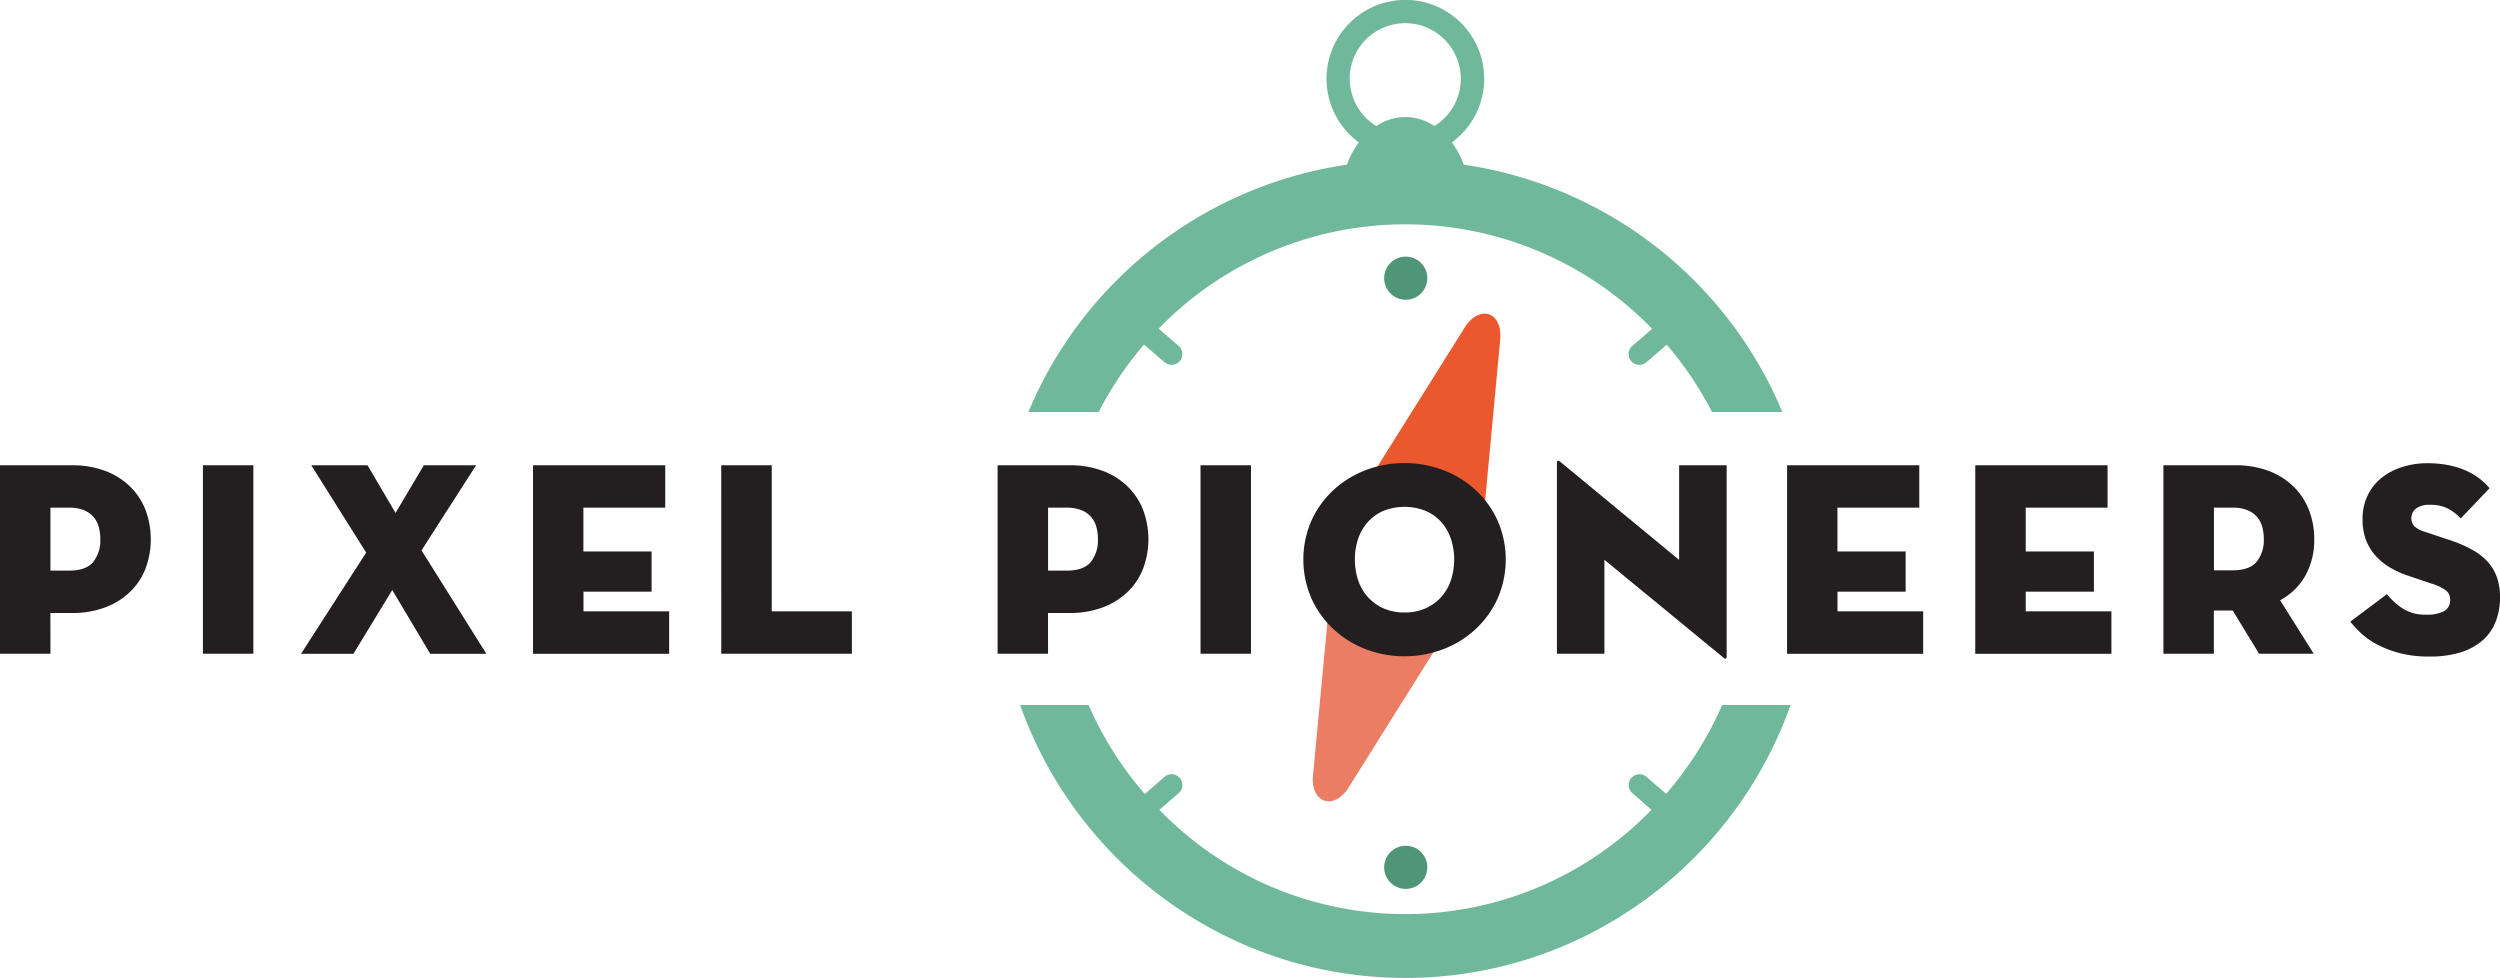 <svg xmlns="http://www.w3.org/2000/svg" viewBox="0 0 946.99 370.43"><title>Pixel Pioneers</title>
				<g class="compass" transform="translate(532.821, 211.179)">
				<g class="compass__needle">
					<path id="indicator-top" d="M66.74.26c-3-1-6.64.89-9.06,4.75L10.74,79.85A16.58,16.58,0,0,0,9.1,83.37l.86.3a26.88,26.88,0,0,1,50.77,17.58l1.15.4a.31.31,0,0,1,.08-.25,16.28,16.28,0,0,0,.82-3.72L71,9.68C71.44,5.08,69.75,1.27,66.74.26Z" transform="translate(-35.543 -92.353)" fill="#eb582e"></path>
					<path id="indicator-bottom" d="M60.74,101.24A26.88,26.88,0,0,1,9.36,85.43q.27-.89.61-1.76l-.86-.3v.26a15.86,15.86,0,0,0-.79,3.63L.06,175.17c-.42,4.54,1.31,8.24,4.32,9.26s6.64-.9,9.06-4.76l46.75-74.54a14.33,14.33,0,0,0,1.72-3.47Z" transform="translate(-35.543 -92.353)" fill="#ea7d63"></path>
				</g>
				</g>
				<path d="M760.32 886.8a8.17 8.17 0 1 1-8.18-8.18 8.16 8.16 0 0 1 8.18 8.18zm-8.18-215a8.17 8.17 0 1 0-8.16-8.15 8.16 8.16 0 0 0 8.16 8.15z" transform="translate(-219.66 -558.25)" fill="#4e9677"></path><path d="M897.9 825.31c-21.2 60-78.59 103.37-145.9 103.37s-124.7-43.37-145.9-103.37h25.9a131.52 131.52 0 0 0 21.3 33.69l7.5-6.49a4.08 4.08 0 0 1 5.34 6.17l-7.31 6.32a129.67 129.67 0 0 0 186.39 0l-7.22-6.31a4.08 4.08 0 0 1 5.34-6.17l7.44 6.43a131.51 131.51 0 0 0 21.22-33.64zm-262.05-111h-26.64a155.11 155.11 0 0 1 120.69-93.68 30.68 30.68 0 0 1 4.5-8.43 29.86 29.86 0 1 1 35.21 0 30.67 30.67 0 0 1 4.5 8.43 155.11 155.11 0 0 1 120.69 93.68h-26.64a131 131 0 0 0-17.16-25.49l-7.7 6.66a4.08 4.08 0 0 1-5.34-6.17l7.52-6.51a130.24 130.24 0 0 0-186.94-.06l7.59 6.56a4.08 4.08 0 0 1-5.34 6.17l-7.79-6.71a131 131 0 0 0-17.16 25.55zm95.09-126.21a21.05 21.05 0 0 0 10.06 17.9 19.52 19.52 0 0 1 22 0 21.05 21.05 0 1 0-32.1-17.91z" transform="translate(-219.66 -558.25)" fill="#6fb89b"></path><g fill="#231f20"><path d="M238.77 805.89h-19.11v-71.4h27.09a35.36 35.36 0 0 1 12.81 2.15 27.13 27.13 0 0 1 9.4 5.93 25.28 25.28 0 0 1 5.83 8.87 31.75 31.75 0 0 1 0 22.16 24.73 24.73 0 0 1-5.83 8.82 27.5 27.5 0 0 1-9.4 5.88 35.34 35.34 0 0 1-12.81 2.15h-8zm7.07-31.5q6.44 0 9.13-3.28a13.1 13.1 0 0 0 2.69-8.58 17.19 17.19 0 0 0-.63-4.82 9.56 9.56 0 0 0-2.06-3.76 9.71 9.71 0 0 0-3.64-2.49 14.64 14.64 0 0 0-5.49-.9h-7.07v23.83z" transform="translate(-219.66 -558.25)"></path><path d="M76.86 176.24h19.11v71.4h-19.11zm41.05 0h21.31l10.61 18.06 10.71-18.06h19.8l-20.68 32.24 24.57 39.17h-21.27l-14.38-24.15-14.7 24.15h-19.85l24.67-38.33zm84 0h50.08v16.07h-31v16.59h25.83v15.23h-25.8v7.45h32.45v16.07h-51.56zm71.29 0h19.14v55.33h30.35v16.07h-49.48z"></path><path d="M616.66 805.89h-19.11v-71.4h27.09a35.36 35.36 0 0 1 12.81 2.15 27.13 27.13 0 0 1 9.4 5.93 25.28 25.28 0 0 1 5.83 8.87 31.75 31.75 0 0 1 0 22.16 24.73 24.73 0 0 1-5.83 8.82 27.5 27.5 0 0 1-9.4 5.88 35.34 35.34 0 0 1-12.81 2.15h-8zm7.07-31.5q6.44 0 9.13-3.28a13.1 13.1 0 0 0 2.69-8.58 17.19 17.19 0 0 0-.63-4.82 9.56 9.56 0 0 0-2.06-3.76 9.71 9.71 0 0 0-3.64-2.49 14.64 14.64 0 0 0-5.49-.9h-7.07v23.83zM751.69 806.84a40.42 40.42 0 0 1-14.7-2.68 37.57 37.57 0 0 1-12.18-7.56 36.53 36.53 0 0 1-8.35-11.6 36.94 36.94 0 0 1 0-29.61 36 36 0 0 1 8.35-11.55 38.08 38.08 0 0 1 12.19-7.51 41.54 41.54 0 0 1 29.35 0 38 38 0 0 1 12.23 7.51 36 36 0 0 1 8.35 11.55 36.93 36.93 0 0 1 0 29.61 36.56 36.56 0 0 1-8.35 11.6 37.45 37.45 0 0 1-12.23 7.56 40.56 40.56 0 0 1-14.66 2.68zm0-16.59a19.11 19.11 0 0 0 8-1.58 17.65 17.65 0 0 0 5.88-4.25 18.14 18.14 0 0 0 3.67-6.35 25.24 25.24 0 0 0 0-15.75 18.16 18.16 0 0 0-3.67-6.35 17.06 17.06 0 0 0-5.88-4.2 21.67 21.67 0 0 0-16 0 17 17 0 0 0-5.88 4.2 18.15 18.15 0 0 0-3.68 6.35 25.24 25.24 0 0 0 0 15.75 18.13 18.13 0 0 0 3.68 6.35 17.62 17.62 0 0 0 5.88 4.25 19.1 19.1 0 0 0 8 1.58zM1096.09 805.89h-20.69l-10-16.38h-7.14v16.38h-19.11v-71.4h27.09a35.36 35.36 0 0 1 12.81 2.15 27.13 27.13 0 0 1 9.4 5.93 25.28 25.28 0 0 1 5.83 8.87 30.14 30.14 0 0 1 2 11.08 27.66 27.66 0 0 1-3.31 13.7 23.9 23.9 0 0 1-9.61 9.4zm-30.73-31.61q6.44 0 9.13-3.27a13 13 0 0 0 2.69-8.54 17.06 17.06 0 0 0-.63-4.8 9.51 9.51 0 0 0-2.06-3.74 9.72 9.72 0 0 0-3.64-2.48 14.7 14.7 0 0 0-5.49-.9h-7.07v23.73zM674.41 734.49h19.11v71.4h-19.11zm153 35.81v35.59h-18v-72.34a.82.82 0 0 1 .31-.74c.21-.14.59 0 1.16.53l44.83 37v-35.85h18v72.45q0 .63-.32.79t-1.15-.58zm69.19-35.81h50.08v16.07h-31v16.59h25.83v15.23h-25.81v7.45h32.45v16.07h-51.56zm71.29 0h50.11v16.07h-31v16.59h25.83v15.23h-25.83v7.45h32.45v16.07h-51.57zm171.67 72.45a42.26 42.26 0 0 1-10.76-1.26 40.38 40.38 0 0 1-8.4-3.15 28.72 28.72 0 0 1-6.19-4.25 35.47 35.47 0 0 1-4.25-4.57l13.86-10.4a26 26 0 0 0 6.09 5.51 15.86 15.86 0 0 0 8.82 2.26 13.88 13.88 0 0 0 6.67-1.31 4.59 4.59 0 0 0 2.36-4.36 4.3 4.3 0 0 0-1.73-3.62 18.49 18.49 0 0 0-5.3-2.47l-8.4-2.83a36.7 36.7 0 0 1-7.14-3.15 23.05 23.05 0 0 1-5.62-4.52 19.23 19.23 0 0 1-3.67-6 21.66 21.66 0 0 1-1.31-7.82 20.39 20.39 0 0 1 2-9.24 19.34 19.34 0 0 1 5.41-6.67 24.07 24.07 0 0 1 7.82-4 30.75 30.75 0 0 1 9.14-1.37 41.07 41.07 0 0 1 8.45.79 30.81 30.81 0 0 1 6.56 2.1 25.6 25.6 0 0 1 5 3 24.34 24.34 0 0 1 3.73 3.57l-10.92 11.45a19.46 19.46 0 0 0-4.83-3.73 14.58 14.58 0 0 0-6.93-1.42 8.07 8.07 0 0 0-5.2 1.42 4.37 4.37 0 0 0-1.73 3.52 4.29 4.29 0 0 0 1.21 3.25 9.92 9.92 0 0 0 3.83 2l9.45 3.15a48.22 48.22 0 0 1 9 3.94 21.75 21.75 0 0 1 5.88 4.83 17.29 17.29 0 0 1 3.2 5.88 23.39 23.39 0 0 1 1 7 25.39 25.39 0 0 1-1.58 9.08 18.22 18.22 0 0 1-4.88 7.14 23.08 23.08 0 0 1-8.45 4.67 39.42 39.42 0 0 1-12.19 1.58z" transform="translate(-219.66 -558.25)"></path></g></svg>
